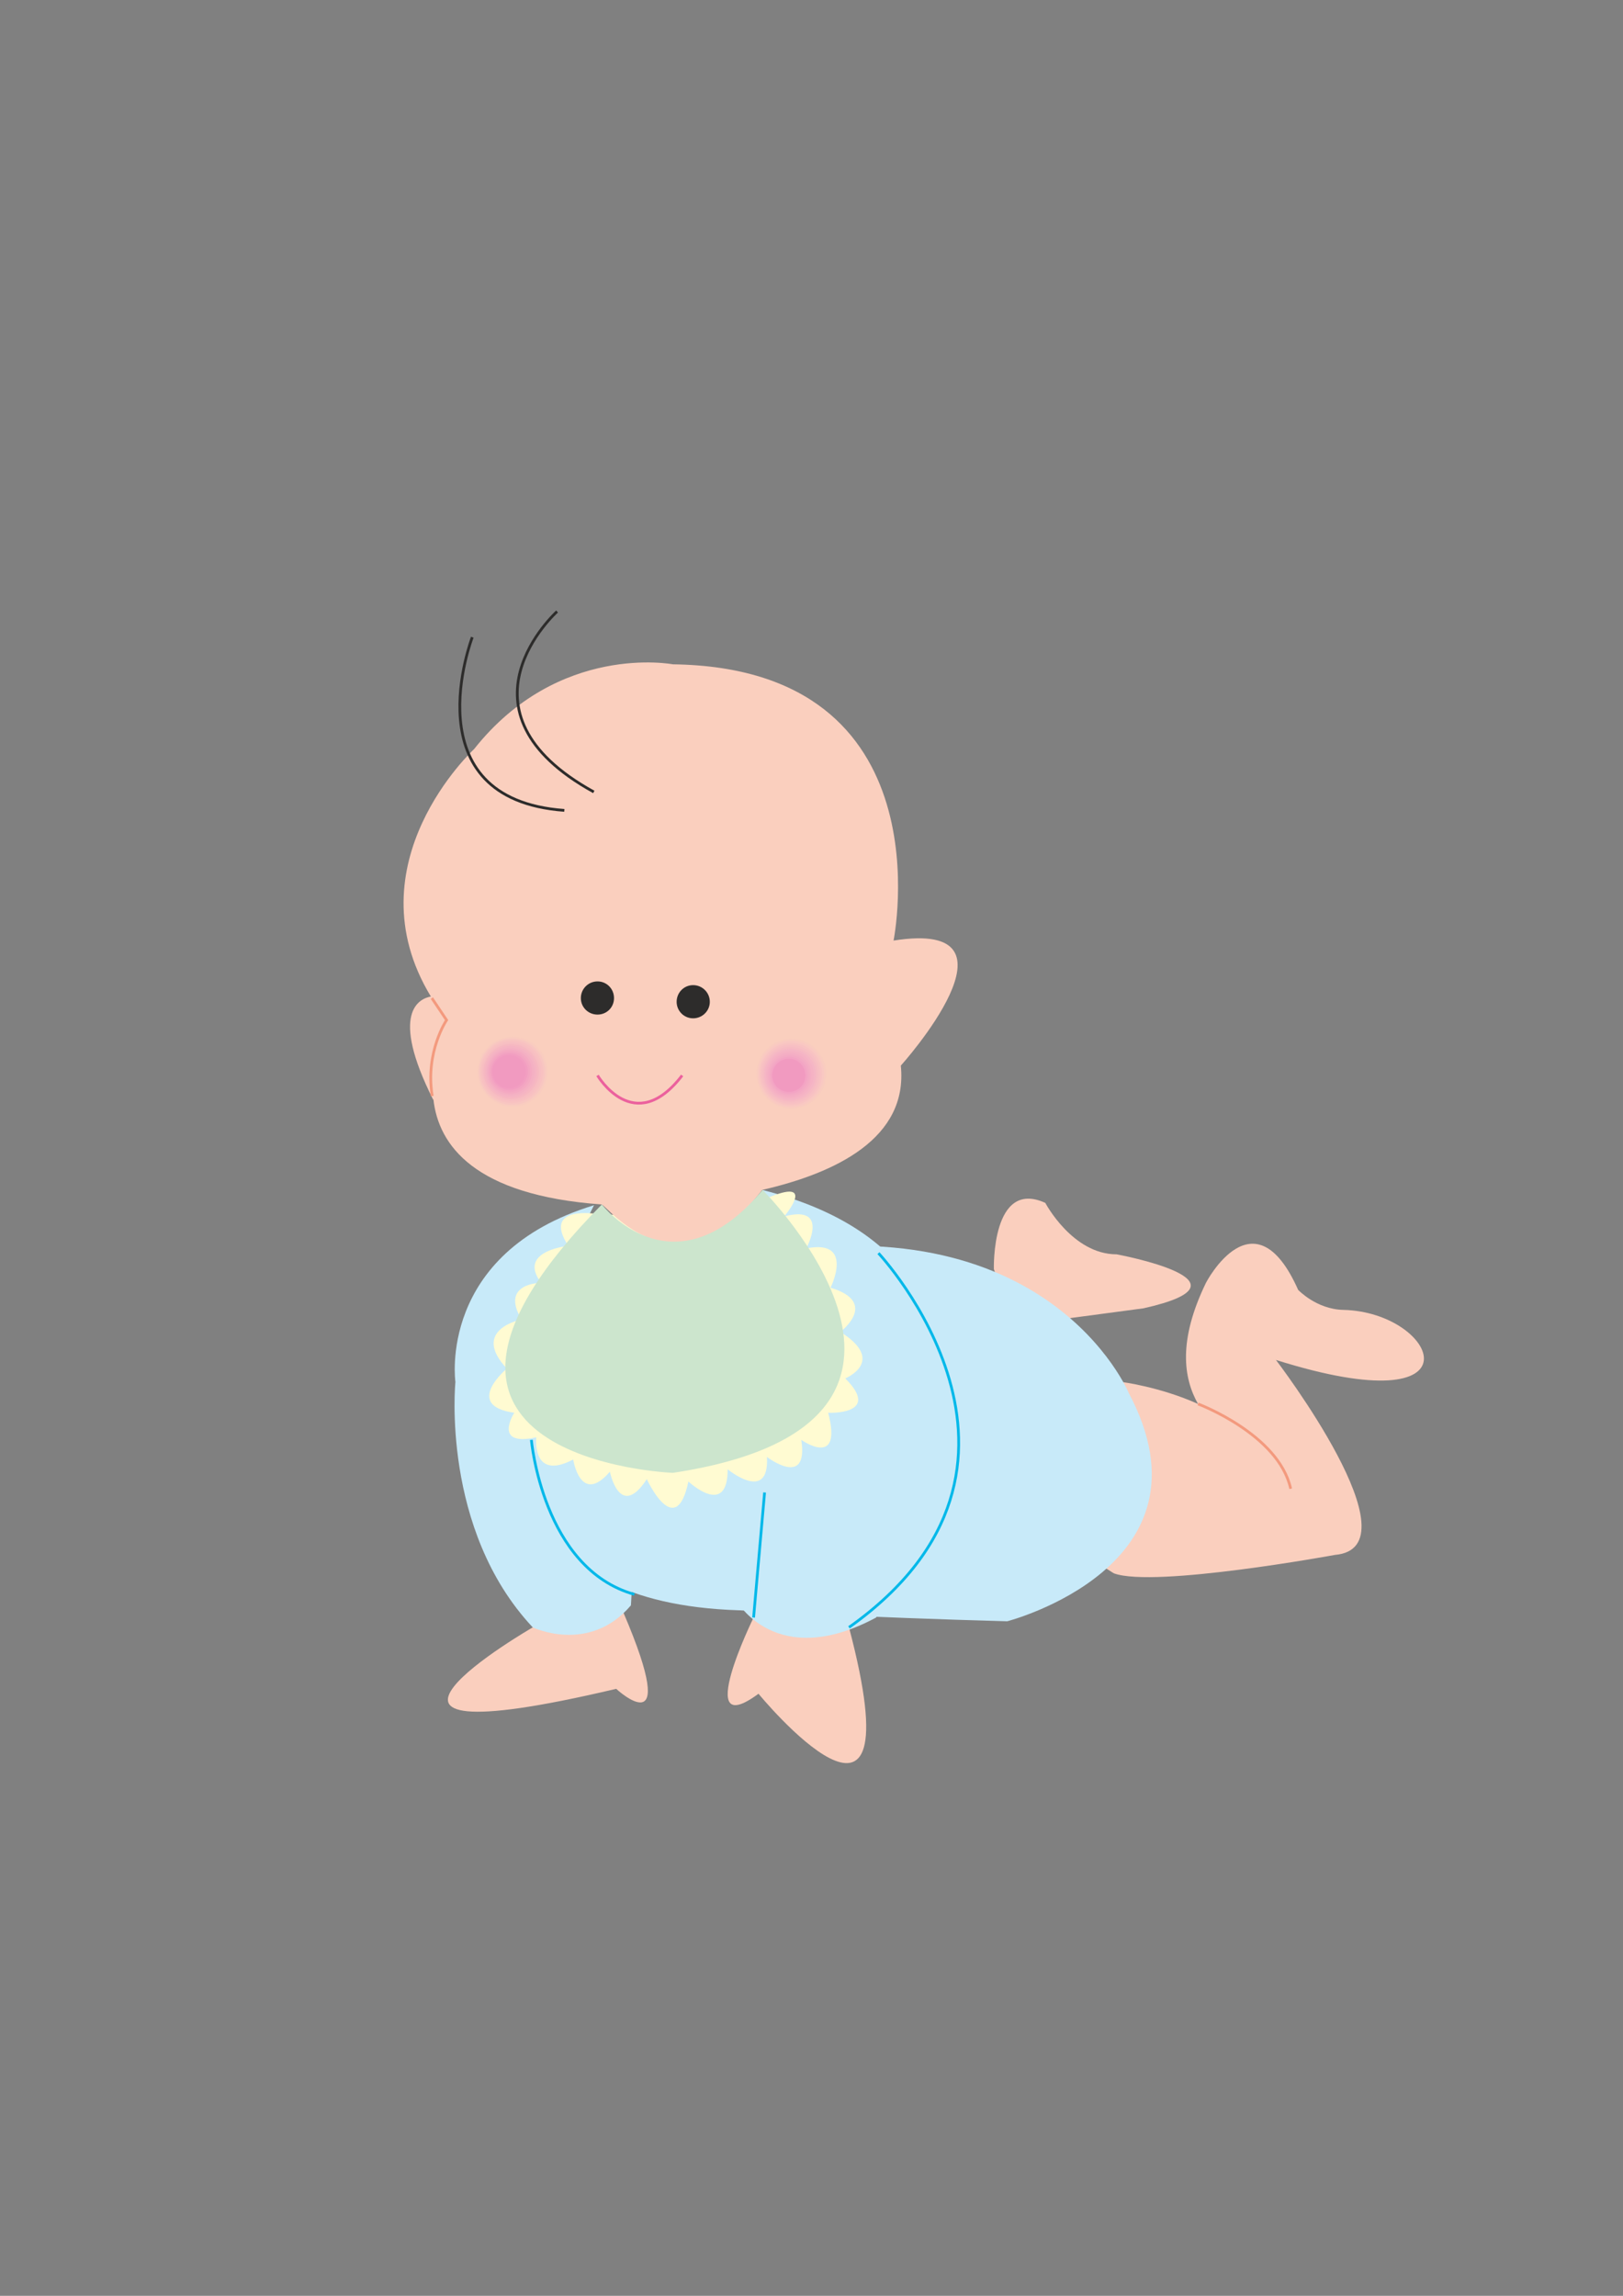 <?xml version="1.0" encoding="utf-8"?>
<!-- Created by UniConvertor 2.0rc4 (https://sk1project.net/) -->
<svg xmlns="http://www.w3.org/2000/svg" height="841.89pt" viewBox="0 0 595.276 841.89" width="595.276pt" version="1.1" xmlns:xlink="http://www.w3.org/1999/xlink" id="d68fb3c0-f606-11ea-af69-dcc15c148e23">

<rect x="0" y="0" width="595.276" height="841.89" fill="#808080" stroke="none"/>

<g>
	<path style="fill:#facfbe;" d="M 364.526,465.369 C 364.526,465.369 363.59,432.105 383.39,441.105 383.39,441.105 393.326,459.969 409.526,459.969 409.526,459.969 463.526,469.905 419.39,479.769 L 392.39,483.369 C 392.39,483.369 369.926,483.369 364.526,465.369 L 364.526,465.369 Z" />
	<path style="fill:#facfbe;" d="M 439.406,514.833 C 434.078,505.401 431.99,491.649 442.358,470.337 442.358,470.337 459.926,436.569 476.126,473.001 476.126,473.001 482.822,480.129 492.686,480.345 527.39,481.137 544.958,522.969 467.99,498.705 467.99,498.705 520.622,567.537 489.59,570.201 489.59,570.201 423.422,582.369 408.59,576.969 408.59,576.969 345.158,540.537 411.326,506.769 411.326,506.769 425.294,508.497 439.406,514.833 L 439.406,514.833 Z" />
	<path style="stroke-linejoin:round;stroke:#f39a7e;stroke-width:1.008;stroke-miterlimit:10.433;fill:none;" d="M 439.406,514.833 C 439.406,514.833 468.998,525.921 473.39,545.937" />
	<path style="fill:#c8eaf9;" d="M 194.03,531.105 C 194.03,531.105 185.894,587.769 270.998,590.505 270.998,590.505 318.158,593.169 369.422,594.537 369.422,594.537 447.758,574.305 413.99,510.801 413.99,510.801 384.326,439.305 273.662,460.905 L 194.03,531.105 Z" />
	<path style="fill:#facfbe;" d="M 311.39,596.769 C 336.59,692.169 278.198,621.105 278.198,621.105 253.862,639.105 276.398,593.169 276.398,593.169 L 311.39,596.769 Z" />
	<path style="fill:#c8eaf9;" d="M 279.566,436.353 C 279.566,436.353 269.198,582.369 270.062,586.905 270.062,586.905 284.462,612.969 321.326,593.169 321.326,593.169 399.734,466.665 279.566,436.353 L 279.566,436.353 Z" />
	<path style="fill:#facfbe;" d="M 195.398,596.769 C 195.398,596.769 108.062,647.169 225.998,619.305 225.998,619.305 250.262,641.769 228.662,591.369 L 195.398,596.769 Z" />
	<path style="fill:#c8eaf9;" d="M 199.862,477.969 C 238.598,499.569 231.398,588.705 231.398,588.705 216.062,606.705 195.398,596.769 195.398,596.769 161.63,560.769 167.03,506.769 167.03,506.769 167.03,506.769 160.262,459.537 217.862,441.969 L 199.862,477.969 Z" />
	<path style="fill:#fffbd2;" d="M 219.23,445.209 C 219.23,445.209 198.494,441.609 208.43,456.873 208.43,456.873 189.494,458.673 198.494,470.409 198.494,470.409 183.23,470.409 191.294,483.873 191.294,483.873 172.43,487.473 185.894,501.873 185.894,501.873 169.694,515.409 188.63,518.073 188.63,518.073 180.494,530.673 196.694,527.073 196.694,527.073 194.894,543.273 210.23,535.209 210.23,535.209 212.894,552.273 223.694,539.673 223.694,539.673 227.294,557.673 237.23,542.409 237.23,542.409 247.814,565.449 252.494,543.273 252.494,543.273 266.894,556.809 266.894,538.809 266.894,538.809 282.23,551.409 281.294,534.273 281.294,534.273 296.63,546.009 293.894,528.009 293.894,528.009 309.158,538.809 303.758,518.073 303.758,518.073 323.558,519.009 310.022,505.473 310.022,505.473 325.358,499.209 308.222,488.409 308.222,488.409 322.622,477.609 304.622,472.209 304.622,472.209 313.622,454.209 295.694,457.809 295.694,457.809 304.622,441.609 287.63,446.073 287.63,446.073 300.302,431.169 280.934,439.521 261.494,447.873 219.23,445.209 219.23,445.209 L 219.23,445.209 Z" />
	<g>
		<path style="fill:#facfbe;" d="M 327.734,344.913 C 327.734,344.913 347.966,244.977 246.806,243.609 246.806,243.609 204.902,235.545 173.87,274.713 173.87,274.713 128.438,316.617 158.03,365.433 153.998,366.153 142.622,370.977 158.894,403.305 158.894,403.305 158.894,403.233 158.966,403.161 160.838,419.865 173.87,438.297 220.598,441.681 222.542,441.825 248.174,477.105 279.566,436.353 306.494,430.161 333.134,417.417 330.398,390.777 330.398,390.777 378.998,336.777 327.734,344.913 L 327.734,344.913 Z" />
		<path style="stroke:#f39a7e;stroke-width:1.008;stroke-miterlimit:10.433;fill:none;" d="M 158.534,401.937 C 155.87,385.737 163.79,374.073 163.79,374.073 L 158.39,366.009" />
		<path style="stroke:#2d2c2b;stroke-width:1.008;stroke-miterlimit:10.433;fill:none;" d="M 173.222,233.673 C 173.222,233.673 150.326,293.073 206.99,297.177" />
		<path style="stroke:#2d2c2b;stroke-width:1.008;stroke-miterlimit:10.433;fill:none;" d="M 204.326,224.241 C 204.326,224.241 163.79,260.673 217.79,290.409" />
		<path style="fill:#2d2c2b;" d="M 213.038,366.009 C 213.038,369.393 215.774,372.057 219.158,372.057 222.542,372.057 225.206,369.393 225.206,366.009 225.206,362.625 222.542,359.889 219.158,359.889 215.774,359.889 213.038,362.625 213.038,366.009 L 213.038,366.009 Z" />
		<path style="fill:#2d2c2b;" d="M 248.174,367.377 C 248.174,370.689 250.838,373.425 254.222,373.425 257.606,373.425 260.342,370.689 260.342,367.377 260.342,363.993 257.606,361.257 254.222,361.257 250.838,361.257 248.174,363.993 248.174,367.377 L 248.174,367.377 Z" />
		<path style="fill:#facfbe;" d="M 290.366,407.193 C 297.782,407.193 303.83,401.145 303.83,393.657 303.83,386.241 297.782,380.193 290.366,380.193 282.95,380.193 276.902,386.241 276.902,393.657 276.902,401.145 282.95,407.193 290.366,407.193 L 290.366,407.193 Z" />
		<path style="fill:#facfbe;" d="M 188.126,406.473 C 195.542,406.473 201.59,400.425 201.59,393.009 201.59,385.521 195.542,379.473 188.126,379.473 180.638,379.473 174.59,385.521 174.59,393.009 174.59,400.425 180.638,406.473 188.126,406.473 L 188.126,406.473 Z" />
		<g>
			<path style="fill:#f9ccbf;" d="M 290.294,406.545 C 297.35,406.545 303.038,400.857 303.038,393.729 303.038,386.673 297.35,380.913 290.294,380.913 283.166,380.913 277.478,386.673 277.478,393.729 L 277.478,393.729 C 277.478,400.857 283.166,406.545 290.294,406.545 L 290.294,406.545 Z" />
			<path style="fill:#f9c8c2;" d="M 290.15,405.969 C 296.918,405.969 302.246,400.497 302.246,393.801 302.246,387.105 296.918,381.633 290.15,381.633 283.454,381.633 278.054,387.105 278.054,393.801 L 278.054,393.801 C 278.054,400.497 283.454,405.969 290.15,405.969 L 290.15,405.969 Z" />
			<path style="fill:#f8c3c2;" d="M 290.078,405.321 C 296.414,405.321 301.526,400.209 301.526,393.873 301.526,387.537 296.414,382.425 290.078,382.425 283.742,382.425 278.63,387.537 278.63,393.873 L 278.63,393.873 C 278.63,400.209 283.742,405.321 290.078,405.321 L 290.078,405.321 Z" />
			<path style="fill:#f7bfc3;" d="M 290.006,404.745 C 295.982,404.745 300.734,399.921 300.734,393.945 300.734,387.969 295.982,383.145 290.006,383.145 284.03,383.145 279.206,387.969 279.206,393.945 L 279.206,393.945 C 279.206,399.921 284.03,404.745 290.006,404.745 L 290.006,404.745 Z" />
			<path style="fill:#f6bbc3;" d="M 289.934,404.097 C 295.478,404.097 299.942,399.561 299.942,394.017 299.942,388.401 295.478,383.865 289.934,383.865 284.318,383.865 279.782,388.401 279.782,394.017 L 279.782,394.017 C 279.782,399.561 284.318,404.097 289.934,404.097 L 289.934,404.097 Z" />
			<path style="fill:#f5b6c5;" d="M 289.79,403.521 C 295.046,403.521 299.222,399.273 299.222,394.017 299.222,388.833 295.046,384.585 289.79,384.585 284.606,384.585 280.358,388.833 280.358,394.017 L 280.358,394.017 C 280.358,399.273 284.606,403.521 289.79,403.521 L 289.79,403.521 Z" />
			<path style="fill:#f5b2c4;" d="M 289.718,402.873 C 294.614,402.873 298.43,398.985 298.43,394.089 298.43,389.265 294.614,385.305 289.718,385.305 284.894,385.305 280.934,389.265 280.934,394.089 L 280.934,394.089 C 280.934,398.985 284.894,402.873 289.718,402.873 L 289.718,402.873 Z" />
			<path style="fill:#f4aec4;" d="M 289.646,402.297 C 294.11,402.297 297.638,398.625 297.638,394.161 297.638,389.697 294.11,386.097 289.646,386.097 285.11,386.097 281.51,389.697 281.51,394.161 L 281.51,394.161 C 281.51,398.625 285.11,402.297 289.646,402.297 L 289.646,402.297 Z" />
			<path style="fill:#f3aac4;" d="M 289.502,401.649 C 293.678,401.649 296.99,398.337 296.99,394.233 296.99,390.129 293.678,386.817 289.502,386.817 285.398,386.817 282.086,390.129 282.086,394.233 L 282.086,394.233 C 282.086,398.337 285.398,401.649 289.502,401.649 L 289.502,401.649 Z" />
			<path style="fill:#f3a4c4;" d="M 289.43,401.073 C 293.174,401.073 296.198,398.049 296.198,394.305 296.198,390.561 293.174,387.537 289.43,387.537 285.686,387.537 282.662,390.561 282.662,394.305 L 282.662,394.305 C 282.662,398.049 285.686,401.073 289.43,401.073 L 289.43,401.073 Z" />
		</g>
		<path style="fill:#f19ac0;" d="M 283.238,394.377 C 283.238,397.689 285.974,400.425 289.358,400.425 292.742,400.425 295.406,397.689 295.406,394.377 295.406,390.993 292.742,388.257 289.358,388.257 285.974,388.257 283.238,390.993 283.238,394.377 L 283.238,394.377 Z" />
		<path style="stroke:#eb619d;stroke-width:1.008;stroke-miterlimit:10.433;fill:none;" d="M 219.158,394.377 C 219.158,394.377 232.622,417.273 250.19,394.377" />
		<path style="fill:#f9ccbf;" d="M 175.166,393.009 C 175.166,385.881 180.926,380.193 187.982,380.193 195.038,380.193 200.798,385.881 200.798,393.009 200.798,400.065 195.038,405.825 187.982,405.825 180.926,405.825 175.166,400.065 175.166,393.009 L 175.166,393.009 Z" />
		<path style="fill:#f8c6c1;" d="M 175.67,393.009 C 175.67,386.313 181.142,380.841 187.838,380.841 194.534,380.841 200.006,386.313 200.006,393.009 200.006,399.705 194.534,405.177 187.838,405.177 181.142,405.177 175.67,399.705 175.67,393.009 L 175.67,393.009 Z" />
		<path style="fill:#f8c1c1;" d="M 176.246,393.009 C 176.246,386.673 181.358,381.489 187.694,381.489 194.102,381.489 199.214,386.673 199.214,393.009 199.214,399.345 194.102,404.457 187.694,404.457 181.358,404.457 176.246,399.345 176.246,393.009 L 176.246,393.009 Z" />
		<path style="fill:#f7bec2;" d="M 176.822,393.009 C 176.822,387.033 181.646,382.209 187.622,382.209 193.598,382.209 198.422,387.033 198.422,393.009 198.422,398.985 193.598,403.809 187.622,403.809 181.646,403.809 176.822,398.985 176.822,393.009 L 176.822,393.009 Z" />
		<path style="fill:#f6b8c1;" d="M 177.326,393.009 C 177.326,387.393 181.862,382.857 187.478,382.857 193.094,382.857 197.63,387.393 197.63,393.009 197.63,398.553 193.094,403.089 187.478,403.089 181.862,403.089 177.326,398.553 177.326,393.009 L 177.326,393.009 Z" />
		<path style="fill:#f5b4c3;" d="M 177.902,393.009 C 177.902,387.753 182.15,383.505 187.334,383.505 192.59,383.505 196.838,387.753 196.838,393.009 196.838,398.193 192.59,402.441 187.334,402.441 182.15,402.441 177.902,398.193 177.902,393.009 L 177.902,393.009 Z" />
		<path style="fill:#f4b0c3;" d="M 178.478,393.009 C 178.478,388.113 182.366,384.225 187.262,384.225 192.086,384.225 196.046,388.113 196.046,393.009 196.046,397.833 192.086,401.721 187.262,401.721 182.366,401.721 178.478,397.833 178.478,393.009 L 178.478,393.009 Z" />
		<path style="fill:#f4aac2;" d="M 178.982,393.009 C 178.982,388.473 182.654,384.873 187.118,384.873 191.582,384.873 195.182,388.473 195.182,393.009 195.182,397.473 191.582,401.073 187.118,401.073 182.654,401.073 178.982,397.473 178.982,393.009 L 178.982,393.009 Z" />
		<path style="fill:#f3a5c2;" d="M 179.558,393.009 C 179.558,388.905 182.87,385.521 186.974,385.521 191.078,385.521 194.39,388.905 194.39,393.009 194.39,397.041 191.078,400.425 186.974,400.425 182.87,400.425 179.558,397.041 179.558,393.009 L 179.558,393.009 Z" />
		<path style="fill:#f29ec1;" d="M 180.134,392.937 C 180.134,389.265 183.158,386.241 186.902,386.241 190.574,386.241 193.598,389.265 193.598,392.937 193.598,396.681 190.574,399.705 186.902,399.705 183.158,399.705 180.134,396.681 180.134,392.937 L 180.134,392.937 Z" />
		<path style="fill:#f19ac0;" d="M 186.758,399.057 C 190.07,399.057 192.806,396.321 192.806,392.937 192.806,389.625 190.07,386.889 186.758,386.889 183.374,386.889 180.638,389.625 180.638,392.937 180.638,396.321 183.374,399.057 186.758,399.057 L 186.758,399.057 Z" />
	</g>
	<path style="fill:#cce5cd;" d="M 220.742,441.681 L 220.742,441.681 C 220.742,441.681 246.878,475.665 279.71,436.353 279.71,436.353 365.534,522.105 246.806,540.105 246.806,540.105 128.006,535.569 220.742,441.681 L 220.742,441.681 Z" />
	<path style="stroke:#00b8e9;stroke-width:1.008;stroke-miterlimit:10.433;fill:none;" d="M 276.398,593.169 L 280.43,547.305" />
	<path style="stroke:#00b8e9;stroke-width:1.008;stroke-miterlimit:10.433;fill:none;" d="M 322.19,459.537 C 322.19,459.537 395.126,537.369 311.39,596.769" />
	<path style="stroke:#00b8e9;stroke-width:1.008;stroke-miterlimit:10.433;fill:none;" d="M 194.894,528.009 C 194.894,528.009 198.998,575.241 232.694,584.673" />
</g>
</svg>